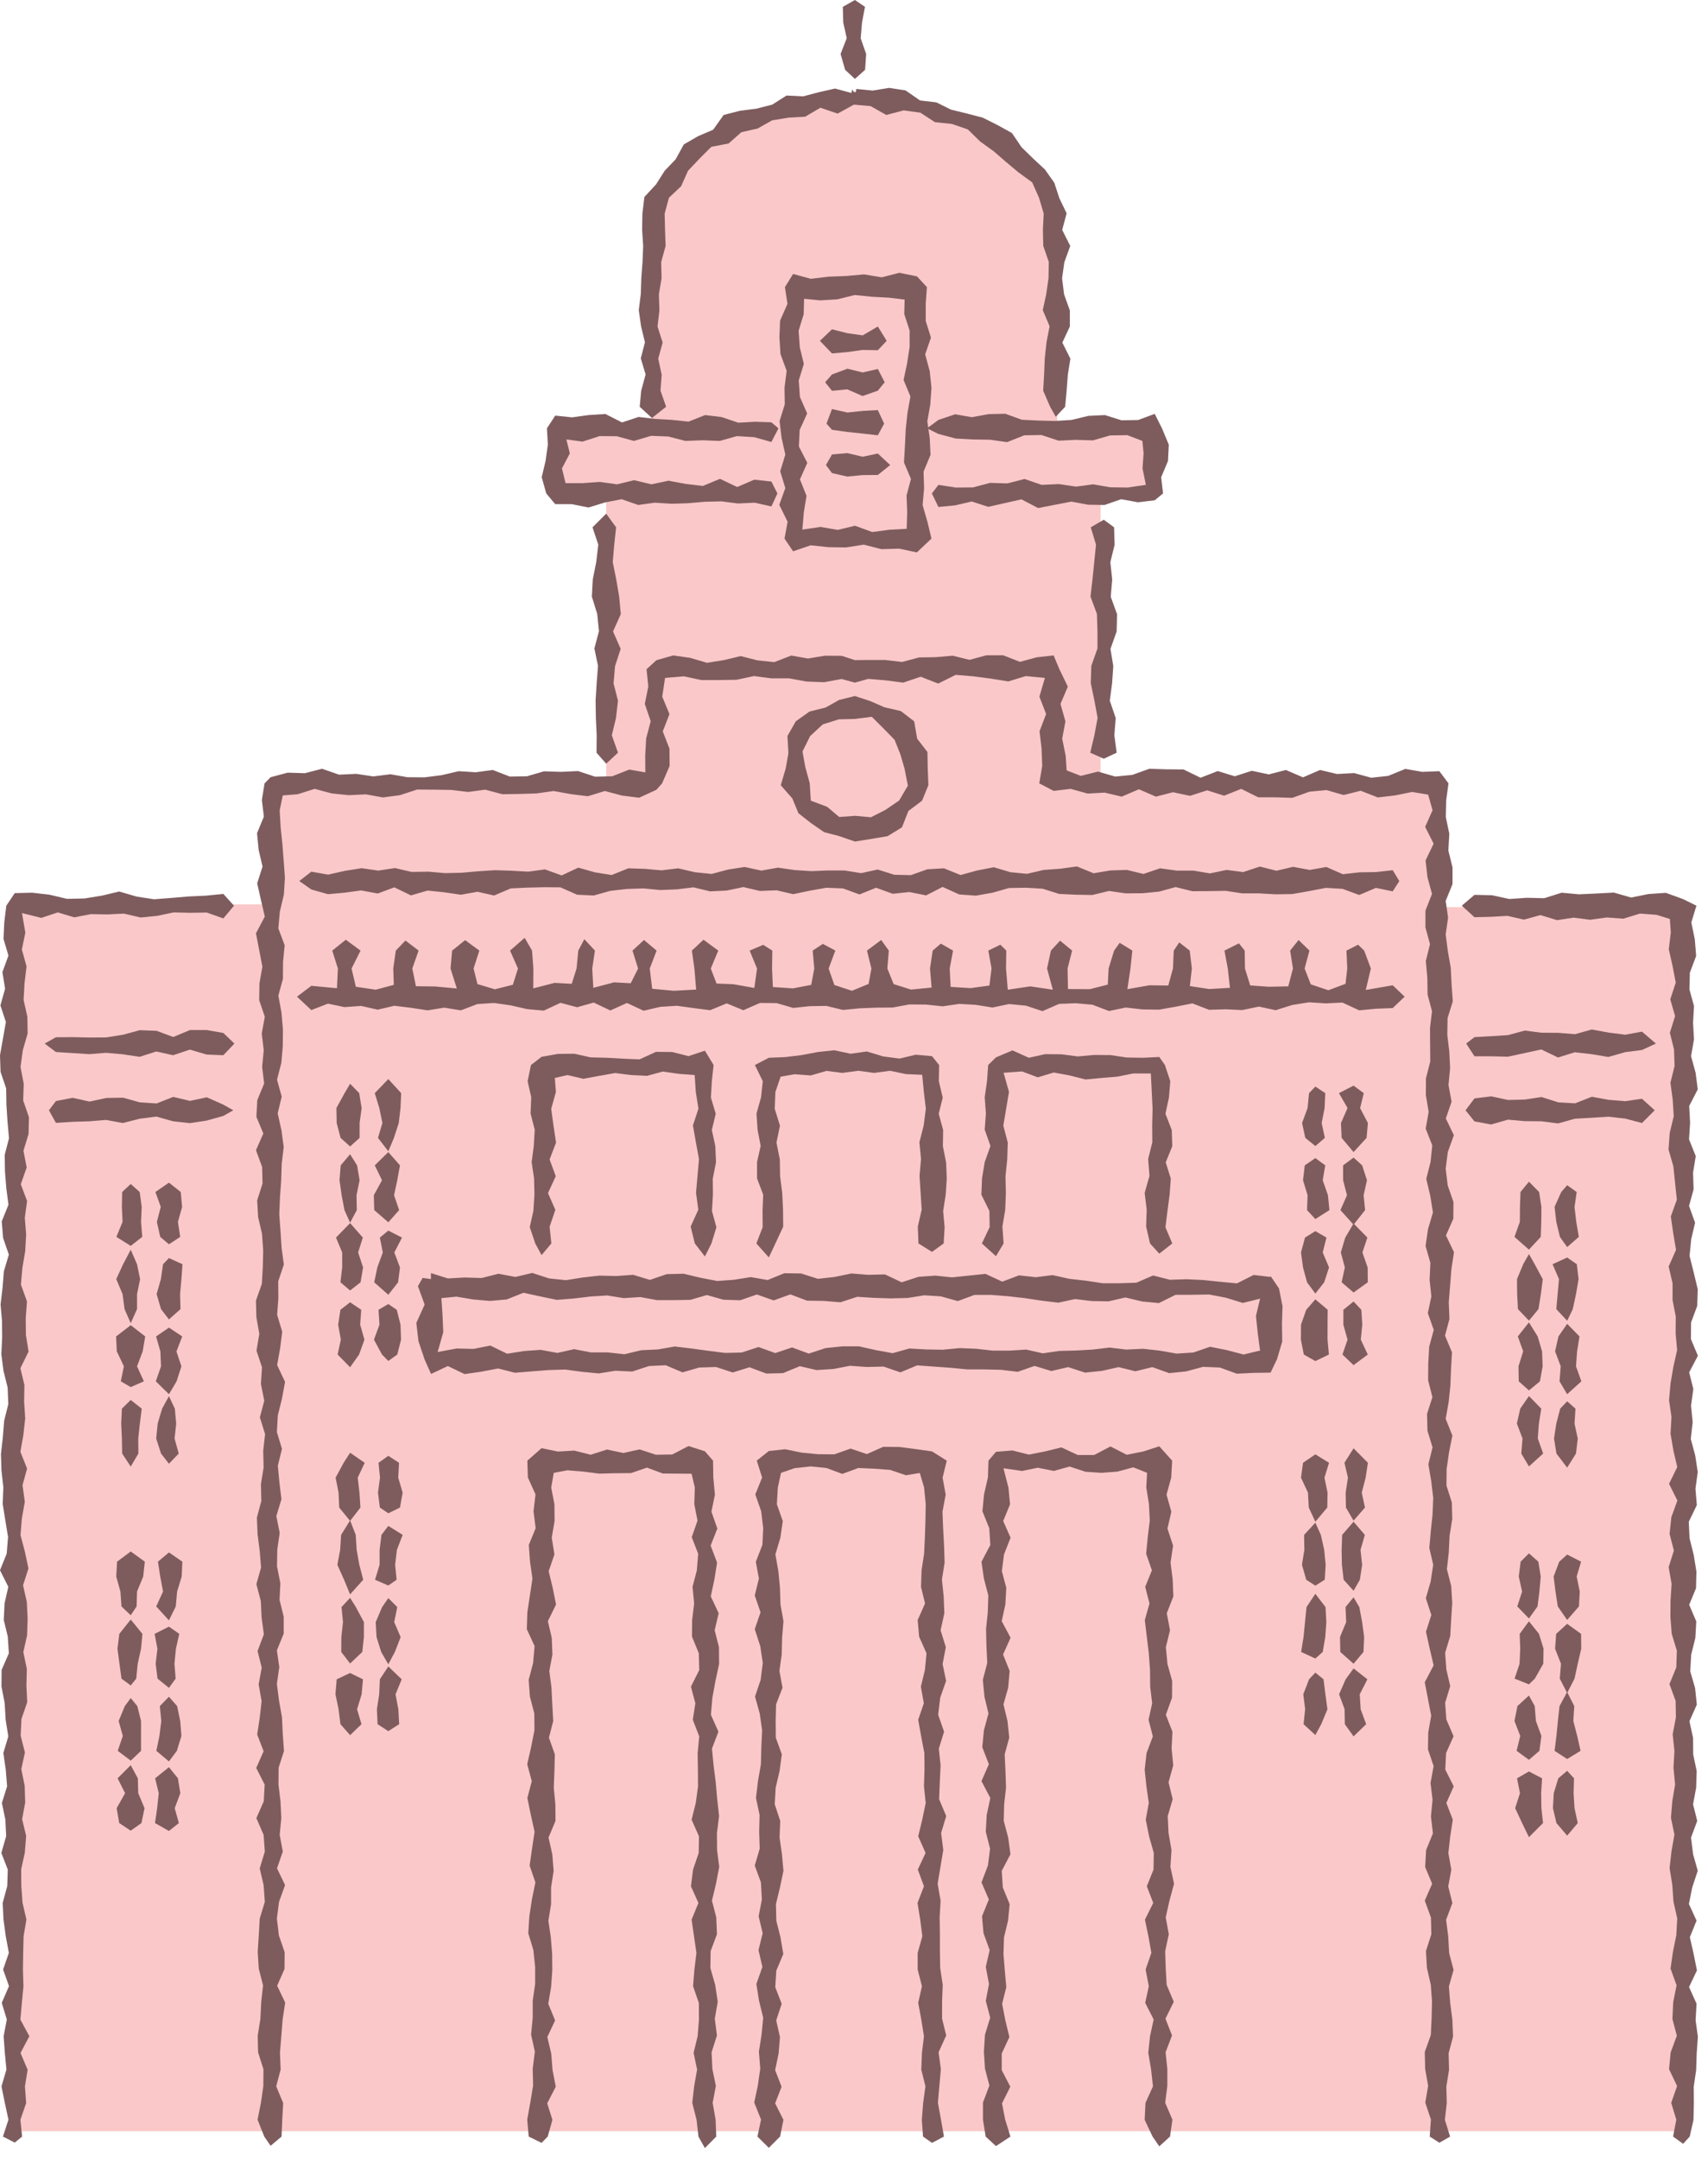 <svg width="110" height="139" viewBox="0 0 110 139" fill="none" xmlns="http://www.w3.org/2000/svg">
<path d="M0.967 137.207V58.223H17.461L17.625 50.606H39.04V31.734H35.75V27.748H42.002V13.361L44.567 9.669L48.038 7.711L53.539 6.323L57.761 6.288L63.72 8.66L67.226 11.817L68.089 15.621V27.705L74.272 27.671L74.307 31.811H70.879V50.356H92.562V58.404H108.364V137.207H0.967Z" fill="#FAC8C8"/>
<path d="M51.078 17.639L50.551 18.485L50.715 19.563L50.24 20.641L50.197 21.719L50.266 22.797L50.663 23.876L50.525 24.954L50.542 26.032L50.206 27.11L50.335 28.188L50.577 29.267L50.249 30.345L50.577 31.423L50.188 32.501L50.724 33.588L50.525 34.675L51.078 35.494L52.209 35.106L53.349 35.227L54.489 35.244L55.629 35.063L56.768 35.356L57.908 35.322L59.048 35.563L59.989 34.675L59.73 33.597L59.419 32.518L59.514 31.44L59.48 30.362L59.929 29.284L59.877 28.206L59.722 27.127L59.912 26.049L59.989 24.971L59.877 23.893L59.584 22.815L59.955 21.736L59.618 20.658V19.571L59.696 18.485L59.057 17.794L57.926 17.562L56.786 17.855L55.646 17.665L54.506 17.769L53.366 17.812L52.218 17.95L51.086 17.639H51.078ZM58.409 34.045L57.287 34.105L56.173 34.252L55.067 33.847L53.953 34.114L52.839 33.924L51.674 34.097L51.769 32.984L51.941 31.923L51.518 30.862L51.993 29.801L51.449 28.74L51.501 27.68L51.984 26.619L51.518 25.558L51.441 24.497L51.769 23.427L51.51 22.366L51.432 21.297L51.76 20.227L51.786 19.235L52.822 19.338L53.936 19.27L55.041 18.994L56.155 19.106L57.269 19.166L58.262 19.287L58.236 20.218L58.582 21.279V22.34L58.418 23.401L58.193 24.462L58.634 25.523L58.444 26.584L58.331 27.645L58.28 28.706L58.219 29.776L58.668 30.836L58.383 31.906L58.426 32.976L58.392 34.054L58.409 34.045Z" fill="#7E5C5E"/>
<path d="M41.985 26.912L42.9 26.187L42.538 25.152L42.615 24.126L42.391 23.091L42.676 22.056L42.347 21.02L42.468 19.985L42.434 18.95L42.607 17.915L42.581 16.88L42.866 15.836L42.831 14.801L42.805 13.758L43.081 12.731L43.867 11.989L44.308 10.998L45.042 10.221L45.81 9.454L46.924 9.238L47.745 8.513L48.798 8.272L49.731 7.746L50.793 7.573L51.855 7.513L52.839 6.935L53.945 7.314L54.99 6.737L56.069 6.831L57.079 7.401L58.202 7.107L59.273 7.254L60.214 7.866L61.302 7.979L62.33 8.332L63.133 9.117L63.987 9.73L64.782 10.42L65.585 11.092L66.475 11.739L66.915 12.731L67.217 13.749L67.165 14.801L67.191 15.836L67.545 16.863L67.528 17.898L67.381 18.933L67.157 19.968L67.597 21.003L67.398 22.038L67.286 23.073L67.243 24.108L67.183 25.152L67.632 26.187L67.994 26.834L68.599 26.187L68.694 25.152L68.772 24.126L68.936 23.091L68.418 22.056L68.901 21.02V19.985L68.53 18.95L68.4 17.915L68.547 16.88L68.927 15.836L68.409 14.801L68.694 13.732L68.228 12.766L67.899 11.765L67.295 10.911L66.526 10.195L65.792 9.479L65.171 8.565L64.238 8.048L63.288 7.573L62.261 7.306L61.242 7.056L60.3 6.59L59.255 6.469L58.323 5.822L57.269 5.658L56.199 5.831L55.154 5.727L55.111 5.934L54.99 5.917L54.877 5.762L54.834 5.986L53.781 5.701L52.744 5.934L51.734 6.202L50.655 6.15L49.731 6.737L48.72 6.995L47.65 7.133L46.605 7.401L45.931 8.35L44.964 8.764L44.04 9.298L43.513 10.256L42.805 10.998L42.252 11.869L41.501 12.68L41.372 13.749L41.354 14.801L41.423 15.836L41.38 16.863L41.303 17.898L41.268 18.933L41.139 19.968L41.285 21.003L41.536 22.038L41.268 23.073L41.579 24.108L41.294 25.152L41.199 26.187L41.985 26.912Z" fill="#7E5C5E"/>
<path d="M35.759 32.458H36.83L37.9 32.674L38.971 32.346L40.033 32.139L41.104 32.51L42.175 32.363L43.246 32.432L44.316 32.398L45.387 32.303L46.458 32.277L47.529 32.415L48.608 32.363L49.679 32.605L50.067 31.768L49.679 31L48.582 30.88L47.477 31.354L46.371 30.828L45.266 31.285L44.161 31.155L43.056 30.948L41.95 31.181L40.845 30.914L39.74 31.181L38.634 31.026L37.52 31.104H36.424L36.191 30.155L36.7 29.189L36.475 28.292L37.52 28.43L38.617 28.076L39.722 28.085L40.828 28.387L41.933 28.059L43.038 28.102L44.144 28.387L45.249 28.344L46.354 28.387L47.46 28.076L48.574 28.145L49.679 28.456L50.136 27.576L49.679 27.188L48.617 27.153L47.546 27.214L46.475 26.851L45.413 26.722L44.342 27.145L43.272 27.032L42.201 26.972L41.13 26.843L40.059 27.196L38.988 26.653L37.909 26.722L36.838 26.869L35.759 26.756L35.223 27.576L35.284 28.62L35.137 29.672L34.887 30.724L35.18 31.768L35.759 32.458Z" fill="#7E5C5E"/>
<path d="M38.159 33.95L38.531 35.063L38.401 36.176L38.177 37.297L38.116 38.41L38.462 39.522L38.574 40.635L38.28 41.748L38.513 42.869L38.427 43.982L38.358 45.094L38.375 46.216L38.427 47.337L38.418 48.459L39.04 49.166L39.8 48.459L39.403 47.337L39.671 46.224L39.8 45.112L39.515 43.999L39.61 42.886L39.973 41.774L39.481 40.652L39.981 39.54L39.878 38.418L39.688 37.306L39.463 36.193L39.558 35.072L39.679 33.95L39.04 33.07L38.159 33.95Z" fill="#7E5C5E"/>
<path d="M59.705 27.576L60.438 27.938L61.544 28.232L62.649 28.292L63.754 28.309L64.86 28.465L65.965 28.025L67.07 28.007L68.176 28.37L69.281 28.318L70.386 28.352L71.492 28.033L72.606 28.016L73.573 28.387L73.65 29.189L73.581 30.155L73.797 31.216L72.606 31.389L71.5 31.371L70.404 31.182L69.298 31.328L68.193 31.164L67.088 31.216L65.982 30.837L64.877 31.121L63.772 31.087L62.658 31.38L61.552 31.389L60.438 31.216L60.015 31.768L60.438 32.639L61.509 32.536L62.58 32.286L63.651 32.631L64.713 32.389L65.784 32.148L66.855 32.708L67.925 32.501L68.996 32.294L70.067 32.493L71.138 32.51L72.208 32.139L73.288 32.337L74.367 32.208L74.903 31.768L74.782 30.724L75.222 29.681L75.274 28.628L74.834 27.576L74.367 26.645L73.296 27.041L72.226 27.058L71.155 26.722L70.093 26.774L69.022 27.033L67.951 27.102L66.88 27.076L65.81 27.024L64.739 26.636L63.668 26.662L62.589 26.86L61.518 26.67L60.438 27.033L59.705 27.576Z" fill="#7E5C5E"/>
<path d="M70.248 33.95L70.585 35.063L70.473 36.176L70.36 37.297L70.231 38.41L70.645 39.523L70.68 40.635V41.748L70.283 42.869L70.248 43.982L70.481 45.095L70.689 46.216L70.481 47.337L70.214 48.459L71.086 48.847L71.915 48.459L71.768 47.337L71.854 46.225L71.474 45.112L71.621 43.999L71.699 42.886L71.518 41.774L71.915 40.653L71.941 39.54L71.535 38.419L71.63 37.306L71.509 36.193L71.785 35.072L71.751 33.95L71.086 33.459L70.248 33.95Z" fill="#7E5C5E"/>
<path d="M92.7 49.649L91.603 49.692L90.507 49.502L89.41 49.951L88.313 50.071L87.208 49.77L86.111 49.83L85.015 49.571L83.918 50.045L82.813 49.571L81.716 49.856L80.619 49.623L79.522 49.977L78.426 49.64L77.32 50.071L76.224 49.537L75.127 49.528L74.022 49.493L72.916 49.89L71.82 49.994L70.715 49.675L69.609 49.951L68.694 49.597L68.633 48.665L68.409 47.553L68.616 46.44L68.297 45.319L68.772 44.206L68.228 43.085L67.856 42.196L66.768 42.317L65.689 42.61L64.609 42.188H63.521L62.442 42.481L61.354 42.214L60.266 42.308L59.186 42.326L58.098 42.619L57.01 42.489H55.922L55.059 42.498L54.204 42.222L53.124 42.214L52.036 42.395L50.957 42.205L49.869 42.627L48.789 42.515L47.702 42.239L46.622 42.498L45.534 42.671L44.446 42.352L43.358 42.196L42.27 42.507L41.639 43.085L41.752 44.197L41.527 45.319L41.907 46.431L41.614 47.544L41.553 48.665L41.562 49.726L40.526 49.545L39.429 49.977L38.324 50.002L37.227 49.64L36.13 49.692L35.033 49.657L33.937 49.977L32.831 49.994L31.735 49.571L30.638 49.718L29.541 49.649L28.436 49.907L27.339 50.045L26.243 50.037L25.146 49.847L24.041 49.985L22.944 49.821L21.839 49.873L20.742 49.493L19.637 49.778L18.531 49.744L17.426 50.037L17.038 50.434L16.865 51.503L16.994 52.573L16.554 53.642L16.658 54.721L16.908 55.79L16.563 56.868L16.804 57.938L17.055 59.008L16.485 60.086L16.692 61.164L16.899 62.233L16.709 63.312L16.692 64.39L17.055 65.459L16.856 66.538L16.986 67.607L16.882 68.685L17.012 69.755L16.571 70.825L16.511 71.903L16.96 72.972L16.485 74.05L16.882 75.129L16.908 76.198L16.563 77.276L16.623 78.355L16.873 79.424L16.951 80.502L16.925 81.572L16.865 82.65L16.485 83.728L16.511 84.798L16.701 85.876L16.519 86.954L16.873 88.024L16.804 89.102L17.02 90.18L16.735 91.25L17.072 92.328L16.951 93.406L16.977 94.476L16.804 95.554L16.83 96.632L16.545 97.702L16.588 98.772L16.727 99.85L16.813 100.919L16.511 101.989L16.796 103.067L16.848 104.137L16.994 105.215L16.588 106.293L16.856 107.363L16.658 108.441L16.848 109.519L16.727 110.589L16.563 111.667L16.977 112.745L16.502 113.823L17.046 114.893L16.986 115.971L16.511 117.049L16.977 118.127L17.055 119.205L16.727 120.284L16.977 121.362L17.055 122.44L16.727 123.518L16.666 124.596L16.597 125.666L16.666 126.744L16.942 127.822L16.822 128.901L16.77 129.979L16.597 131.057L16.623 132.135L16.968 133.222L16.96 134.3L16.804 135.378L16.588 136.465L17.02 137.552L17.426 138.147L18.134 137.552L18.177 136.474L18.238 135.396L17.789 134.317L18.074 133.239L18.031 132.161L18.117 131.083L18.203 130.005L18.367 128.926L17.849 127.84L18.324 126.761L18.333 125.683L17.962 124.605L17.832 123.518L17.97 122.44L18.359 121.362L17.841 120.284L18.212 119.205L18.013 118.127L18.117 117.049L18.065 115.971L17.936 114.893L17.944 113.806L18.29 112.728L18.212 111.649L18.16 110.563L17.97 109.484L17.832 108.406L17.987 107.328L17.832 106.25L18.272 105.172V104.085L18.005 103.007L18.056 101.928L17.841 100.842L17.858 99.763L18.013 98.685L17.797 97.607L18.126 96.52L17.996 95.442L17.892 94.364L18.16 93.277L17.832 92.199L17.892 91.121L18.16 90.042L18.359 88.964L17.849 87.886L18.039 86.816L18.177 85.738L17.849 84.651L17.927 83.573L17.918 82.495L18.281 81.408L18.134 80.33L18.065 79.252L17.987 78.174L18.031 77.087L18.108 76.008L18.143 74.922L18.272 73.844L18.126 72.765L17.884 71.678L18.143 70.6L17.841 69.513L18.117 68.435L18.212 67.349L18.221 66.262L18.126 65.183L17.927 64.097L18.221 63.018L18.229 61.932L18.333 60.853L17.927 59.775L18.022 58.688L18.281 57.602L18.35 56.515L18.272 55.428L18.186 54.341L18.074 53.263L18.013 52.167L18.212 51.21L19.17 51.132L20.267 50.787L21.364 51.081L22.469 51.193L23.566 51.141L24.663 51.339L25.759 51.193L26.864 50.831L27.961 50.839L29.058 50.856L30.154 50.986L31.251 50.839L32.356 51.132L33.453 51.115L34.55 51.081L35.655 50.925L36.752 51.124L37.857 51.262L38.954 50.925L40.059 51.219L41.164 51.357L42.27 50.848L42.641 50.434L43.125 49.312L43.116 48.2L42.684 47.087L43.116 45.974L42.65 44.853L42.831 43.645L44.049 43.542L45.171 43.783H46.294L47.425 43.766L48.556 43.525L49.679 43.671H50.81L51.941 43.878L53.073 43.921L54.204 43.714L55.059 43.947L55.922 43.706L57.045 43.801L58.167 43.947L59.299 43.568L60.421 44.008L61.553 43.447L62.684 43.542L63.806 43.688L64.938 43.87L66.069 43.525L67.295 43.645L66.941 44.853L67.373 45.966L66.95 47.078L67.079 48.191L67.122 49.312L66.932 50.434L67.856 50.917L68.953 50.787L70.05 51.089L71.146 51.029L72.243 51.288L73.348 50.813L74.445 51.288L75.542 51.003L76.638 51.236L77.744 50.882L78.84 51.227L79.937 50.787L81.034 51.331H82.13L83.227 51.365L84.332 50.968L85.429 50.865L86.534 51.184L87.631 50.908L88.736 51.339L89.842 51.21L90.947 50.986L91.975 51.158L92.26 52.159L91.785 53.237L92.329 54.315L91.811 55.393L91.931 56.472L92.225 57.55L91.802 58.628V59.706L92.096 60.784L91.828 61.863L91.923 62.949L91.94 64.028L92.225 65.106L92.096 66.184L92.104 67.262L92.113 68.34L91.836 69.419L91.828 70.497L92.009 71.584L91.819 72.662L92.242 73.74L92.13 74.818L91.854 75.896L92.113 76.983L92.285 78.061L91.966 79.14L91.811 80.218L92.121 81.305L92.07 82.383L92.182 83.461L91.957 84.539L92.337 85.617L92.044 86.704L91.983 87.782L91.975 88.861L92.251 89.948L91.906 91.026L91.931 92.104L92.26 93.182L91.992 94.269L92.173 95.347L92.303 96.425L92.26 97.504L92.147 98.582L92.052 99.66L92.303 100.738L92.139 101.816L91.828 102.894L92.182 103.973L91.836 105.051L92.078 106.138L92.329 107.216L91.759 108.303L91.966 109.381L92.173 110.459L91.983 111.537L91.966 112.624L92.329 113.702L92.13 114.789L92.26 115.867L92.156 116.946L92.285 118.032L91.845 119.111L91.785 120.197L92.234 121.276L91.759 122.362L92.156 123.449L92.182 124.527L91.836 125.606L91.897 126.692L92.147 127.779L92.225 128.857L92.199 129.944L92.147 131.023L91.759 132.109L91.785 133.196L91.975 134.283L91.793 135.37L92.156 136.457L92.078 137.552L92.7 137.949L93.391 137.552L93.054 136.474L93.175 135.404L93.149 134.335L93.322 133.257L93.296 132.187L93.581 131.117L93.538 130.039L93.399 128.97L93.313 127.891L93.615 126.822L93.33 125.744L93.27 124.665L93.132 123.596L93.538 122.518L93.27 121.448L93.469 120.37L93.278 119.3L93.399 118.222L93.564 117.153L93.149 116.074L93.624 115.005L93.08 113.927L93.132 112.857L93.615 111.779L93.149 110.701L93.071 109.622L93.399 108.553L93.149 107.475L93.071 106.405L93.399 105.327L93.46 104.257L93.529 103.179L93.46 102.101L93.184 101.023L93.305 99.953L93.356 98.875L93.529 97.797L93.503 96.727L93.158 95.649L93.166 94.579L93.322 93.501L93.538 92.423L93.106 91.345L93.296 90.275L93.408 89.206L93.451 88.127L93.512 87.058L93.063 85.988L93.348 84.919L93.305 83.841L93.391 82.762L93.477 81.684L93.641 80.615L93.123 79.536L93.598 78.467L93.607 77.389L93.235 76.31L93.106 75.232L93.244 74.163L93.633 73.085L93.115 72.006L93.486 70.928L93.287 69.85L93.391 68.772L93.339 67.702L93.21 66.624L93.227 65.546L93.564 64.468L93.486 63.389L93.434 62.311L93.244 61.233L93.106 60.155L93.261 59.077L93.106 57.998L93.546 56.92V55.842L93.278 54.755L93.339 53.677L93.115 52.599L93.14 51.512L93.287 50.434L92.7 49.649Z" fill="#7E5C5E"/>
<path d="M14.386 57.55L13.273 57.662L12.15 57.714L11.036 57.809L9.922 57.895L8.799 57.722L7.677 57.395L6.563 57.662L5.44 57.843L4.318 57.869L3.195 57.602L2.072 57.472L0.95 57.498L0.406 58.309L0.276 59.379L0.225 60.448L0.544 61.518L0.155 62.587L0.328 63.657L0.026 64.726L0.38 65.796L0.19 66.865L0 67.935L0.035 69.005L0.397 70.074L0.414 71.144L0.484 72.213L0.579 73.283L0.302 74.353L0.32 75.422L0.406 76.492L0.544 77.561L0.112 78.631L0.199 79.7L0.57 80.77L0.25 81.84L0.164 82.909L0.035 83.979L0.13 85.048L0.138 86.118L0.086 87.187L0.225 88.257L0.492 89.327L0.535 90.396L0.268 91.466L0.181 92.544L0.06 93.614L0.095 94.683L0.216 95.753L0.173 96.822L0.345 97.892L0.518 98.953L0.432 100.022L0 101.092L0.535 102.161L0.294 103.222L0.242 104.292L0.501 105.362L0.57 106.44L0.104 107.509L0.095 108.579L0.302 109.648L0.363 110.718L0.535 111.788L0.216 112.857L0.371 113.935L0.458 115.005L0.121 116.075L0.345 117.144L0.397 118.214L0.086 119.292L0.501 120.361L0.466 121.431L0.173 122.509L0.225 123.579L0.371 124.657L0.57 125.727L0.199 126.796L0.579 127.866L0.112 128.944L0.44 130.013L0.233 131.092L0.311 132.161L0.414 133.239L0.095 134.318L0.311 135.387L0.544 136.465L0.19 137.552L0.95 137.94L1.425 137.552L1.313 136.474L1.684 135.396L1.606 134.318L1.779 133.248L1.321 132.17L1.891 131.092L1.313 130.022L1.408 128.944L1.511 127.874L1.477 126.796L1.494 125.727L1.52 124.648L1.701 123.579L1.451 122.501L1.373 121.422L1.364 120.344L1.598 119.275L1.684 118.196L1.425 117.118L1.623 116.049L1.589 114.97L1.373 113.892L1.606 112.823L1.33 111.744L1.382 110.666L1.753 109.588L1.701 108.518L1.727 107.44L1.503 106.362L1.744 105.284L1.779 104.214L1.727 103.136L1.485 102.058L1.831 100.98L1.606 99.91L1.321 98.832L1.408 97.762L1.598 96.684L1.451 95.615L1.744 94.545L1.313 93.467L1.503 92.397L1.623 91.319L1.554 90.241L1.572 89.163L1.313 88.085L1.839 87.015L1.667 85.937L1.658 84.859L1.736 83.78L1.347 82.702L1.442 81.624L1.623 80.554L1.684 79.476L1.598 78.398L1.744 77.32L1.338 76.242L1.718 75.163L1.511 74.085L1.839 73.007L1.865 71.929L1.494 70.851L1.528 69.772L1.321 68.694L1.468 67.616L1.779 66.538L1.762 65.46L1.52 64.373L1.58 63.295L1.71 62.216L1.408 61.13L1.632 60.043L1.416 58.783L2.66 59.094L3.722 58.74L4.784 59.059L5.846 58.852L6.917 58.87L7.979 58.818L9.05 59.068L10.112 58.965L11.183 58.74L12.245 58.766L13.316 58.749L14.386 59.128L15.069 58.309L14.386 57.55Z" fill="#7E5C5E"/>
<path d="M89.695 56.023L88.624 56.144L87.553 56.161L86.483 56.282L85.42 55.816L84.35 56.006L83.279 55.807L82.208 56.058L81.137 55.79L80.067 56.144L78.996 56.006L77.925 56.23L76.854 56.049H75.783L74.713 55.902L73.642 56.265L72.571 56.006L71.5 56.04L70.43 56.221L69.359 55.782L68.288 55.928L67.217 56.006L66.146 56.256L65.076 56.153L64.005 55.833L62.934 56.04L61.863 56.334L60.793 55.902L59.73 55.963L58.66 56.342L57.589 56.316L56.527 55.98L55.456 56.213L54.385 56.04H53.323L52.252 56.084L51.173 56.014L50.102 55.859L49.031 56.049L47.961 55.816L46.898 55.98L45.828 56.265L44.748 56.153L43.677 55.902L42.607 56.032L41.536 55.937L40.465 55.902L39.394 56.334L38.315 56.161L37.244 55.859L36.173 56.359L35.094 55.971L34.023 56.118L32.952 56.058L31.882 56.023L30.811 56.092L29.731 56.187L28.661 56.213L27.59 56.118L26.51 56.135L25.44 55.885L24.36 56.049L23.29 55.894L22.21 56.066L21.131 56.308L20.051 56.118L19.274 56.722L20.051 57.265L21.122 57.567L22.184 57.472L23.255 57.326L24.326 57.524L25.396 57.127L26.467 57.645L27.538 57.334L28.609 57.446L29.68 57.602L30.75 57.412L31.821 57.653L32.892 57.196L33.963 57.145L35.025 57.119L36.096 57.127L37.166 57.602L38.237 57.653L39.308 57.352L40.379 57.231L41.45 57.196L42.52 57.3L43.591 57.257L44.662 57.127L45.733 57.386L46.803 57.334L47.874 57.11L48.945 57.36L50.016 57.317L51.087 57.567L52.149 57.343L53.219 57.153L54.29 57.196L55.352 57.584L56.423 57.153L57.494 57.541L58.565 57.429L59.644 57.645L60.706 57.101L61.777 57.584L62.848 57.662L63.919 57.472L64.989 57.17L66.069 57.153L67.139 57.214L68.21 57.55L69.281 57.602L70.352 57.619L71.423 57.36L72.502 57.515L73.573 57.507L74.644 57.403L75.714 57.11L76.794 57.377L77.865 57.369L78.935 57.352L80.006 57.515H81.077L82.156 57.576L83.227 57.559L84.306 57.369L85.386 57.162L86.457 57.222L87.536 57.619L88.615 57.162L89.695 57.386L90.118 56.722L89.695 56.023Z" fill="#7E5C5E"/>
<path d="M59.748 49.476L59.73 48.415L59.066 47.553L58.876 46.44L58.012 45.776L56.959 45.534L56.052 45.138L55.059 44.81L54.048 45.06L53.168 45.552L52.131 45.81L51.251 46.44L50.715 47.38L50.776 48.493L50.603 49.468L50.283 50.554L51.026 51.4L51.423 52.357L52.235 52.995L53.073 53.573L54.057 53.832L55.059 54.177L56.095 54.013L57.166 53.832L58.09 53.263L58.504 52.211L59.385 51.546L59.791 50.546L59.748 49.468V49.476ZM51.881 49.476L51.682 48.381L52.175 47.389L52.986 46.638L54.023 46.311L55.059 46.285L56.147 46.147L56.924 46.923L57.615 47.63L57.977 48.536L58.254 49.476L58.47 50.58L57.908 51.538L57.01 52.15L56.086 52.616L55.067 52.521L54.048 52.599L53.271 51.943L52.218 51.546L52.149 50.425L51.89 49.476H51.881Z" fill="#7E5C5E"/>
<path d="M14.386 66.503L13.316 66.314H12.236L11.157 66.762L10.086 66.365L9.007 66.322L7.927 66.615L6.848 66.788L5.768 66.796L4.68 66.771L3.601 66.779L2.876 67.185L3.601 67.728L4.68 67.797L5.751 67.866L6.831 67.78L7.91 67.875L8.989 68.039L10.069 67.694L11.148 67.935L12.228 67.573L13.307 67.892L14.386 67.935L15.095 67.185L14.386 66.503Z" fill="#7E5C5E"/>
<path d="M14.386 71.118L13.316 70.644L12.236 70.876L11.157 70.618L10.086 71.04L9.007 70.971L7.927 70.669L6.848 70.687L5.768 70.92L4.68 70.678L3.601 70.885L3.152 71.48L3.601 72.291L4.68 72.222L5.751 72.188L6.83 72.101L7.91 72.3L8.989 72.024L10.069 71.886L11.148 72.188L12.228 72.308L13.307 72.144L14.386 71.843L15.025 71.48L14.386 71.118Z" fill="#7E5C5E"/>
<path d="M89.695 63.432L87.959 63.734L88.287 62.354L87.856 61.199L87.467 60.819L86.716 61.199L86.767 62.354L86.655 63.338L85.55 63.752L84.419 63.372L84.021 62.354L84.332 61.199L83.633 60.517L83.089 61.199L83.27 62.354L82.968 63.502L81.707 63.527L80.516 63.441L80.179 62.354L80.162 61.199L79.79 60.733L78.858 61.199L79.073 62.354L79.212 63.596L77.873 63.674L76.63 63.484L76.759 62.354L76.621 61.199L75.947 60.672L75.593 61.199L75.542 62.354L75.239 63.45L74.03 63.432L72.606 63.683L72.804 62.354L72.925 61.199L72.113 60.698L71.751 61.199L71.397 62.354L71.345 63.389L70.188 63.683L68.78 63.674L68.754 62.354L69.048 61.199L68.271 60.56L67.683 61.199L67.433 62.354L67.804 63.717L66.354 63.502L64.903 63.717L64.791 62.354L64.808 61.199L64.428 60.819L63.651 61.199L63.858 62.354L63.72 63.45L62.511 63.614L61.224 63.536L61.164 62.354L61.38 61.199L60.594 60.75L60.067 61.199L59.894 62.354L59.998 63.579L58.668 63.709L57.554 63.355L57.148 62.354L57.243 61.199L56.751 60.517L55.836 61.199L56.121 62.354L55.94 63.346L54.869 63.786L53.737 63.415L53.366 62.354L53.798 61.199L52.995 60.767L52.339 61.199L52.442 62.354L52.244 63.407L51.069 63.631L49.774 63.545L49.722 62.354L49.739 61.199L49.152 60.828L48.28 61.199L48.755 62.354L48.582 63.605L47.235 63.364L46.147 63.32L45.776 62.354L46.259 61.199L45.309 60.5L44.558 61.199L44.722 62.354L44.834 63.709L43.392 63.786L42.002 63.657L41.847 62.354L42.287 61.199L41.475 60.517L40.733 61.199L41.095 62.354L40.62 63.303L39.55 63.243L38.211 63.596L38.142 62.354L38.315 61.199L37.633 60.465L37.244 61.199L37.132 62.354L36.821 63.338L35.716 63.277L34.343 63.631L34.351 62.354L34.265 61.199L33.79 60.379L32.849 61.199L33.358 62.354L33.03 63.398L31.873 63.691L30.75 63.355L30.5 62.354L30.871 61.199L29.956 60.526L29.118 61.199L29.015 62.354L29.421 63.639L28.03 63.51L26.787 63.493L26.554 62.354L26.959 61.199L26.113 60.551L25.491 61.199L25.327 62.354L25.362 63.407L24.196 63.717L22.918 63.527L22.642 62.354L23.22 61.199L22.27 60.5L21.398 61.199L21.761 62.354L21.701 63.622L20.051 63.467L19.127 64.166L20.051 65.028L21.122 64.614L22.184 64.838L23.255 64.761L24.326 65.002L25.396 64.752L26.467 64.882L27.538 65.046L28.609 64.873L29.68 65.046L30.75 64.64L31.821 64.571L32.892 64.726L33.963 64.968L35.025 65.063L36.096 64.562L37.166 64.847L38.237 64.545L39.308 65.054L40.379 64.571L41.449 65.071L42.52 64.821L43.591 64.752L44.662 64.899L45.733 65.037L46.803 64.597L47.874 65.037L48.945 64.571L50.016 64.58L51.086 64.89L52.149 64.778L53.219 64.761L54.29 65.02L55.352 64.916L56.423 64.873L57.494 64.864L58.565 64.666L59.644 64.675L60.706 64.787L61.777 64.631L62.848 64.692L63.919 64.864L64.989 64.64L66.069 64.744L67.139 65.097L68.21 64.631L69.281 64.588L70.352 64.683L71.423 65.089L72.502 64.864L73.573 64.985L74.644 65.002L75.714 64.813L76.794 64.597L77.865 65.011L78.935 64.977L80.006 65.028L81.077 64.804L82.156 65.037L83.227 64.7L84.306 64.528L85.386 64.597L86.457 64.545L87.536 65.046L88.615 64.942L89.695 64.899L90.463 64.166L89.695 63.432Z" fill="#7E5C5E"/>
<path d="M81.82 82.21L80.74 82.081L79.661 82.624L78.581 82.521L77.502 82.409L76.422 82.357L75.343 82.391L74.264 82.115L73.184 82.581L72.105 82.616H71.025L69.946 82.452L68.867 82.331L67.787 82.09L66.708 82.228L65.628 82.107L64.549 82.512L63.469 82.012L62.39 82.124L61.311 82.236L60.231 82.124L59.152 82.202L58.072 82.555L56.993 82.046L55.914 82.072L54.834 81.986L53.755 82.21L52.675 82.331L51.596 81.986L50.517 81.969L49.437 82.409L48.358 82.219L47.27 82.391L46.19 82.469L45.111 82.262L44.031 82.003L42.943 82.029L41.855 82.4L40.776 82.072L39.697 82.15L38.608 82.124L37.529 82.245L36.45 82.417L35.362 82.305L34.282 81.951L33.194 82.21L32.106 82.003L31.018 82.279L29.93 82.245L28.842 82.305L27.754 81.96V82.348L27.218 82.271L26.916 82.805L27.348 83.987L26.813 85.169L26.951 86.351L27.348 87.532L27.762 88.455L28.842 87.946L29.921 88.464L31.001 88.309L32.08 88.102L33.16 88.378L34.239 88.291L35.318 88.205L36.398 88.171L37.477 88.317L38.557 88.421L39.636 88.248L40.715 88.3L41.795 87.946L42.874 87.895L43.954 88.352L45.033 88.041L46.112 88.007L47.192 88.36L48.271 88.024L49.351 88.429L50.43 88.403L51.51 87.955L52.589 88.205L53.668 88.136L54.748 87.929L55.827 88.007L56.907 87.981L57.986 88.352L59.066 87.903L60.145 87.981L61.224 88.058L62.304 88.162H63.383L64.463 88.188L65.542 88.317L66.63 87.938L67.709 88.266L68.797 88.015L69.877 88.369L70.965 88.257L72.044 88.015L73.124 88.283L74.212 88.015L75.3 88.403L76.388 88.291L77.476 87.998L78.564 88.041L79.652 88.438L80.74 88.386L81.828 88.369L82.243 87.506L82.579 86.368L82.562 85.229L82.597 84.091L82.372 82.952L81.828 82.15L81.82 82.21ZM81.189 86.937L80.092 87.204L79.013 86.92L77.934 86.704L76.854 87.075L75.775 87.144L74.695 86.954L73.616 86.834L72.537 86.885L71.457 86.756L70.378 86.885L69.298 86.946L68.228 86.972L67.157 87.127L66.086 86.885L65.015 86.954H63.944L62.874 86.834L61.803 86.79L60.723 86.894L59.644 86.877L58.565 86.816L57.485 87.118L56.406 86.92L55.326 86.678H54.247L53.167 86.79L52.088 87.144L51.009 86.747L49.929 87.11L48.85 86.722L47.77 87.075L46.691 87.101L45.612 86.963L44.532 86.816L43.453 86.687L42.373 86.877L41.294 86.928L40.215 87.187L39.135 87.067H38.056L36.976 86.859L35.897 87.101L34.818 86.903L33.738 86.98L32.659 87.153L31.579 86.627L30.5 86.842L29.412 86.816L28.186 87.041L28.548 85.764L28.497 84.617L28.427 83.573L29.395 83.478L30.474 83.659L31.553 83.754L32.633 83.659L33.712 83.228L34.783 83.461L35.862 83.685L36.942 83.599L38.021 83.47L39.101 83.401L40.171 83.573L41.242 83.504L42.313 83.703H43.384L44.455 83.685L45.525 83.375L46.596 83.677L47.667 83.711L48.746 83.34L49.826 83.72L50.905 83.332L51.976 83.737L53.055 83.754L54.126 83.841L55.206 83.487L56.285 83.556L57.364 83.59L58.444 83.564L59.523 83.392L60.602 83.461L61.682 83.763L62.761 83.366H63.841L64.92 83.452L66 83.573L67.079 83.737L68.158 83.866L69.238 83.633L70.317 83.763L71.397 83.78L72.476 83.53L73.555 83.789L74.635 83.892L75.714 83.358H76.794L77.873 83.34L78.953 83.547L80.041 83.884L81.154 83.608L80.887 84.72L80.999 85.807L81.146 86.911L81.189 86.937Z" fill="#7E5C5E"/>
<path d="M45.396 93.432L44.342 93.096L43.297 93.639L42.244 93.657L41.19 93.312L40.145 93.544L39.092 93.32L38.038 93.657L36.985 93.389L35.931 93.45L34.878 93.234L33.963 94.036L33.997 95.123L34.489 96.21L34.36 97.297L34.498 98.383L34.058 99.462L34.135 100.548L34.291 101.627L34.127 102.713L33.963 103.8L33.928 104.887L34.429 105.974L34.334 107.061L34.049 108.148L34.127 109.226L34.412 110.313L34.42 111.399L34.204 112.486L33.954 113.582L34.248 114.669L33.963 115.755L34.187 116.842L34.429 117.929L34.265 119.016L34.109 120.103L34.481 121.189L34.256 122.285L34.092 123.372L34.023 124.459L34.351 125.545L34.464 126.632V127.728L34.308 128.814V129.901L34.204 130.988L34.446 132.084L34.308 133.179L34.334 134.266L34.153 135.361L33.954 136.457L34.049 137.552L34.878 137.958L35.275 137.552L35.577 136.474L35.241 135.413L35.793 134.343L35.586 133.274L35.5 132.204L35.249 131.143L35.75 130.074L35.31 129.004L35.491 127.935L35.569 126.865L35.56 125.796L35.474 124.726L35.318 123.656L35.491 122.587V121.517L35.655 120.448L35.569 119.378L35.327 118.3L35.776 117.23L35.767 116.161L35.664 115.091L35.707 114.022L35.733 112.943L35.353 111.874L35.629 110.804L35.569 109.726L35.517 108.657L35.379 107.578L35.577 106.517L35.534 105.439L35.284 104.37L35.811 103.3L35.595 102.222L35.336 101.152L35.707 100.074L35.534 98.996L35.716 97.926L35.707 96.848L35.5 95.77L35.664 94.821L36.545 94.657L37.572 94.743L38.591 94.873L39.619 94.847L40.638 94.838L41.665 94.485L42.684 94.864L43.712 94.873L44.541 94.881L44.748 95.761L44.714 96.831L44.921 97.9L44.55 98.961L44.964 100.031L44.878 101.1L44.601 102.161L44.705 103.231L44.575 104.301L44.567 105.37L45.007 106.44L45.033 107.518L44.498 108.587L44.783 109.657L44.619 110.718L45.033 111.788L44.929 112.866L44.947 113.935L44.955 115.005L44.809 116.075L44.541 117.153L45.016 118.222L44.998 119.292L44.636 120.361L44.498 121.44L44.981 122.509L44.541 123.587L44.696 124.657L44.852 125.727L44.722 126.796L44.636 127.874L45.007 128.944L45.016 130.013L44.929 131.092L44.67 132.161L44.895 133.239L44.705 134.318L44.584 135.387L44.86 136.474L44.981 137.552L45.396 138.294L46.13 137.552L46.087 136.465L45.897 135.379L46.104 134.292L45.879 133.205L45.828 132.127L46.173 131.04L46.035 129.962L46.225 128.875L46.061 127.788L45.75 126.701L45.767 125.614L46.173 124.528L46.13 123.441L45.853 122.363L46.112 121.276L46.32 120.189L46.182 119.102L46.173 118.007L46.311 116.92L46.19 115.833L46.095 114.746L45.957 113.659L45.853 112.573L46.268 111.486L45.784 110.399L45.879 109.303L46.078 108.217L46.311 107.13L46.303 106.043L46.026 104.956L46.285 103.861L45.776 102.774L46.009 101.687L46.182 100.6L45.767 99.505L46.199 98.409L45.819 97.323L46.043 96.227L45.94 95.132L45.922 94.036L45.396 93.432Z" fill="#7E5C5E"/>
<path d="M45.396 80.891L45.819 80.054L46.139 79.01L45.853 77.967L45.914 76.923L45.905 75.879L46.113 74.835L46.069 73.792L45.845 72.748L46.095 71.704L45.784 70.661L45.845 69.608L45.957 68.565L45.396 67.642L44.342 67.995L43.297 67.728L42.244 67.719L41.191 68.202L40.146 68.159L39.092 68.099L38.039 68.073L36.985 67.84L35.932 67.849L34.878 68.038L34.196 68.565L33.98 69.608L34.213 70.643L34.17 71.687L34.438 72.731L34.377 73.775L34.239 74.818L34.395 75.862L34.42 76.914L34.351 77.958L34.118 79.002L34.472 80.054L34.878 80.804L35.508 80.054L35.396 78.976L35.767 77.889L35.292 76.811L35.793 75.724L35.396 74.646L35.811 73.559L35.647 72.472L35.5 71.385L35.802 70.298L35.733 69.401L36.545 69.212L37.572 69.453L38.591 69.263L39.619 69.082L40.638 69.212L41.665 69.263L42.684 68.987L43.712 69.134L44.74 69.212L44.809 70.29L44.981 71.377L44.627 72.455L44.817 73.542L45.016 74.62L44.921 75.707L44.826 76.793L44.973 77.88L44.48 78.967L44.748 80.054L45.396 80.891Z" fill="#7E5C5E"/>
<path d="M60.024 80.597L60.775 80.054L60.836 79.01L60.741 77.967L60.905 76.923L60.974 75.879L60.931 74.836L60.724 73.792L60.741 72.748L60.456 71.704L60.715 70.661L60.464 69.609L60.482 68.565L60.024 67.996L58.979 67.901L57.934 68.151L56.881 68.013L55.827 67.694L54.782 67.84L53.729 67.616L52.675 67.728L51.622 67.927L50.568 68.056L49.515 68.099L48.617 68.565L49.126 69.609L49.014 70.644L48.72 71.687L48.789 72.731L48.988 73.775L48.755 74.818V75.862L49.152 76.914L49.109 77.958L49.118 79.002L48.712 80.054L49.515 80.951L49.938 80.054L50.439 78.976L50.43 77.889L50.378 76.811L50.24 75.724L50.223 74.646L50.007 73.559L50.232 72.472L49.895 71.385L49.938 70.299L50.275 69.315L51.181 69.16L52.209 69.238L53.228 68.944L54.247 69.074L55.275 68.936L56.294 69.074L57.321 68.936L58.349 69.151L59.394 69.195L59.497 70.29L59.627 71.377L59.489 72.455L59.212 73.542L59.316 74.62L59.221 75.707L59.29 76.794L59.359 77.88L59.109 78.967L59.152 80.054L60.024 80.597Z" fill="#7E5C5E"/>
<path d="M74.661 80.71L75.498 80.054L75.058 79.01L75.188 77.967L75.326 76.923L75.403 75.879L75.075 74.835L75.498 73.792L75.464 72.748L75.058 71.704L75.283 70.661L75.369 69.608L75.023 68.565L74.661 68.047L73.616 68.099L72.562 68.082L71.518 67.926L70.464 67.918L69.411 68.013L68.357 67.875L67.312 67.866L66.259 68.099L65.205 67.624L64.143 68.073L63.642 68.565L63.565 69.608L63.418 70.644L63.495 71.687L63.418 72.731L63.789 73.775L63.418 74.818L63.245 75.862L63.202 76.914L63.72 77.958L63.737 79.002L63.236 80.054L64.143 80.873L64.635 80.054L64.558 78.976L64.739 77.889L64.782 76.811L64.756 75.724L64.868 74.646L64.903 73.559L64.618 72.472L64.799 71.385L64.981 70.298L64.635 69.065L65.818 68.979L66.837 69.358L67.865 69.048L68.884 69.237L69.911 69.496L70.93 69.401L71.958 69.315L72.986 69.108H74.117L74.177 70.29L74.229 71.377L74.203 72.455L74.212 73.542L73.944 74.62L74.03 75.707L73.72 76.793L73.849 77.88L73.815 78.967L74.065 80.054L74.661 80.71Z" fill="#7E5C5E"/>
<path d="M60.024 93.441L58.979 93.294L57.934 93.156L56.881 93.148L55.827 93.614L54.782 93.26L53.729 93.631L52.675 93.622L51.622 93.519L50.568 93.303L49.515 93.415L48.738 94.036L49.083 95.123L48.643 96.21L49.023 97.297L49.152 98.384L49.1 99.462L48.677 100.549L48.876 101.627L48.608 102.714L48.98 103.8L48.608 104.887L48.962 105.974L49.126 107.061L48.988 108.148L48.625 109.226L48.928 110.313L49.083 111.4L49.031 112.486L49.005 113.582L48.815 114.669L48.686 115.755L48.919 116.842L48.893 117.929L48.928 119.016L48.608 120.103L49.005 121.19L49.066 122.285L48.859 123.372L49.118 124.459L48.85 125.546L49.1 126.632L48.712 127.728L48.885 128.815L49.152 129.901L49.048 130.988L48.876 132.084L48.962 133.179L48.807 134.266L48.574 135.361L49.014 136.457L48.781 137.552L49.515 138.277L50.24 137.552L50.456 136.474L49.921 135.413L50.335 134.344L49.921 133.274L50.145 132.204L50.232 131.144L49.99 130.074L50.344 129.004L49.929 127.935L49.998 126.865L50.447 125.796L50.266 124.726L49.998 123.657L49.972 122.587L50.232 121.517L50.456 120.448L50.361 119.378L50.206 118.3L50.249 117.23L49.895 116.161L49.955 115.091L50.206 114.022L50.352 112.944L49.964 111.874L49.955 110.804L49.981 109.726L50.396 108.657L50.197 107.578L50.344 106.517L50.37 105.439L50.456 104.37L50.266 103.3L50.232 102.222L50.128 101.152L49.938 100.074L50.258 98.996L50.413 97.926L50.033 96.848L50.093 95.77L50.301 94.821L51.181 94.519L52.209 94.407L53.228 94.511L54.247 94.89L55.275 94.511L56.294 94.554L57.321 94.631L58.349 94.977L59.238 94.83L59.514 95.761L59.618 96.831L59.601 97.9L59.566 98.962L59.514 100.031L59.35 101.101L59.316 102.162L59.575 103.231L59.1 104.301L59.195 105.37L59.67 106.44L59.566 107.518L59.307 108.588L59.497 109.657L59.135 110.718L59.325 111.788L59.532 112.866L59.54 113.935L59.506 115.005L59.618 116.075L59.394 117.153L59.135 118.222L59.609 119.292L59.109 120.362L59.506 121.44L59.091 122.509L59.264 123.588L59.402 124.657L59.1 125.727V126.796L59.376 127.874L59.135 128.944L59.333 130.014L59.506 131.092L59.376 132.161L59.333 133.24L59.601 134.318L59.454 135.387L59.368 136.474L59.445 137.552L60.024 137.958L60.793 137.552L60.603 136.466L60.404 135.379L60.499 134.292L60.594 133.205L60.447 132.127L60.939 131.04L60.672 129.962V128.875L60.715 127.788L60.551 126.701L60.533 125.615V124.528L60.516 123.441L60.577 122.363L60.387 121.276L60.568 120.189L60.749 119.102L60.611 118.007L60.939 116.92L60.482 115.833L60.525 114.746L60.577 113.659L60.464 112.573L60.801 111.486L60.421 110.399L60.551 109.304L60.931 108.217L60.706 107.13L60.913 106.043L60.577 104.956L60.819 103.861L60.775 102.774L60.663 101.687L60.836 100.6L60.801 99.505L60.741 98.409L60.698 97.323L60.905 96.227L60.706 95.132L60.974 94.036L60.024 93.441Z" fill="#7E5C5E"/>
<path d="M74.661 93.113L73.616 93.45L72.562 93.657L71.518 93.122L70.464 93.674H69.411L68.357 93.182L67.312 93.441L66.259 93.648L65.205 93.381L64.143 93.467L63.66 94.036L63.625 95.123L63.374 96.21L63.271 97.297L63.711 98.383L63.78 99.462L63.21 100.548L63.366 101.627L63.651 102.713L63.616 103.8L63.504 104.887L63.53 105.974L63.582 107.061L63.297 108.148L63.4 109.226L63.66 110.313L63.366 111.399L63.262 112.486L63.685 113.582L63.21 114.669L63.78 115.755L63.547 116.842L63.487 117.929L63.763 119.016L63.625 120.103L63.21 121.189L63.685 122.285L63.245 123.372L63.34 124.459L63.737 125.545L63.487 126.632L63.694 127.728L63.487 128.814L63.772 129.901L63.435 130.988L63.366 132.084L63.435 133.179L63.72 134.266L63.305 135.361V136.457L63.478 137.552L64.143 138.165L65.076 137.552L64.739 136.474L64.532 135.413L65.067 134.343L64.514 133.274V132.204L65.007 131.143L64.748 130.074L64.54 129.004L64.808 127.935L64.713 126.865L64.627 125.796L64.661 124.726L64.92 123.656L65.024 122.587L64.584 121.517L64.514 120.448L65.076 119.378L64.929 118.3L64.644 117.23L64.67 116.161L64.791 115.091L64.756 114.022L64.704 112.943L64.998 111.874L64.886 110.804L64.627 109.726L64.929 108.656L65.024 107.578L64.601 106.517L65.084 105.439L64.514 104.37L64.748 103.3L64.808 102.222L64.523 101.152L64.661 100.074L65.084 98.996L64.609 97.926L65.05 96.848L64.946 95.77L64.627 94.528L65.818 94.7L66.837 94.493L67.865 94.7L68.884 94.416L69.911 94.752L70.93 94.821L71.958 94.743L72.986 94.467L73.875 94.821L73.823 95.761L73.996 96.831L74.048 97.9L73.918 98.961L73.815 100.031L74.186 101.1L73.754 102.161L74.031 103.231L73.728 104.301L73.858 105.37L73.987 106.44L74.065 107.518L74.074 108.587L74.203 109.657L73.97 110.718L74.246 111.788L73.841 112.866L73.72 113.935L73.832 115.005L73.987 116.074L73.789 117.153L74.005 118.222L74.307 119.292L74.29 120.361L73.858 121.44L74.272 122.509L73.737 123.587L73.961 124.657L74.151 125.726L73.78 126.796L73.987 127.874L73.754 128.944L74.298 130.013L74.065 131.092L73.953 132.161L74.134 133.239L74.255 134.318L73.771 135.387L73.72 136.474L74.229 137.552L74.661 138.182L75.352 137.552L75.507 136.465L75.041 135.379L75.179 134.292V133.205L75.067 132.127L75.481 131.04L75.058 129.962L75.594 128.875L75.136 127.788L75.075 126.701L75.041 125.614L75.274 124.528L75.075 123.441L75.317 122.363L75.611 121.276L75.378 120.189L75.447 119.102L75.257 118.007L75.205 116.92L75.524 115.833L75.257 114.746L75.559 113.659L75.455 112.572L75.507 111.486L75.084 110.399L75.481 109.303L75.49 108.217L75.188 107.13L75.084 106.043L75.352 104.956L75.144 103.861L75.568 102.774L75.524 101.687L75.386 100.6L75.55 99.505L75.188 98.409L75.438 97.322L75.127 96.227L75.429 95.132L75.49 94.036L74.661 93.113Z" fill="#7E5C5E"/>
<path d="M8.419 76.224L7.867 76.742L7.849 77.699L7.893 78.665L7.495 79.631L8.419 80.209L9.162 79.631L9.084 78.665L9.127 77.708L8.998 76.742L8.419 76.224Z" fill="#7E5C5E"/>
<path d="M10.88 76.138L10.008 76.742L10.354 77.699L10.103 78.665L10.319 79.631L10.88 80.106L11.606 79.631L11.459 78.665L11.727 77.708L11.64 76.742L10.88 76.138Z" fill="#7E5C5E"/>
<path d="M8.419 80.459L7.927 81.391L7.487 82.348L7.893 83.314L8.022 84.281L8.419 85.186L8.825 84.281V83.314L9.024 82.357L8.825 81.391L8.419 80.459Z" fill="#7E5C5E"/>
<path d="M10.88 80.994L10.501 81.391L10.362 82.348L10.086 83.314L10.371 84.281L10.88 84.945L11.623 84.281L11.597 83.314L11.684 82.357L11.753 81.391L10.88 80.994Z" fill="#7E5C5E"/>
<path d="M8.419 85.316L7.478 86.04L7.521 86.998L7.979 87.964L7.78 88.93L8.419 89.301L9.266 88.93L8.825 87.964L9.188 87.006L9.352 86.04L8.419 85.316Z" fill="#7E5C5E"/>
<path d="M10.881 85.471L10.052 86.04L10.328 86.998L10.371 87.964L10.034 88.93L10.881 89.758L11.373 88.93L11.684 87.964L11.364 87.006L11.736 86.04L10.881 85.471Z" fill="#7E5C5E"/>
<path d="M8.419 90.129L7.85 90.689L7.806 91.647L7.85 92.613L7.867 93.579L8.419 94.416L8.912 93.579L8.903 92.613L9.007 91.656L9.128 90.689L8.419 90.129Z" fill="#7E5C5E"/>
<path d="M10.88 89.887L10.44 90.689L10.155 91.647L10.06 92.613L10.371 93.579L10.88 94.235L11.511 93.579L11.243 92.613L11.347 91.656L11.26 90.689L10.88 89.887Z" fill="#7E5C5E"/>
<path d="M8.419 99.884L7.539 100.54L7.487 101.497L7.755 102.463L7.824 103.421L8.419 103.99L8.799 103.421L8.825 102.463L9.223 101.497L9.326 100.54L8.419 99.884Z" fill="#7E5C5E"/>
<path d="M10.88 99.945L10.172 100.54L10.319 101.497L10.501 102.463L10.06 103.421L10.88 104.318L11.321 103.421L11.407 102.463L11.701 101.497L11.744 100.54L10.88 99.945Z" fill="#7E5C5E"/>
<path d="M8.419 104.266L7.685 105.189L7.565 106.146L7.694 107.113L7.824 108.07L8.419 108.51L8.774 108.07L8.869 107.113L9.084 106.146L9.171 105.189L8.419 104.266Z" fill="#7E5C5E"/>
<path d="M10.88 104.723L9.957 105.189L10.138 106.146L10.026 107.113L10.146 108.07L10.88 108.665L11.312 108.07L11.235 107.113L11.33 106.146L11.545 105.189L10.88 104.723Z" fill="#7E5C5E"/>
<path d="M8.419 109.321L8.039 109.838L7.642 110.796L7.91 111.762L7.582 112.719L8.419 113.349L9.084 112.719V111.762V110.796L8.843 109.838L8.419 109.321Z" fill="#7E5C5E"/>
<path d="M10.88 109.234L10.293 109.838L10.388 110.796L10.267 111.762L10.069 112.719L10.88 113.401L11.39 112.719L11.684 111.762L11.606 110.796L11.407 109.838L10.88 109.234Z" fill="#7E5C5E"/>
<path d="M8.419 113.642L7.573 114.487L8.057 115.445L7.513 116.411L7.677 117.368L8.419 117.86L9.11 117.368L9.309 116.411L8.903 115.445L8.877 114.487L8.419 113.642Z" fill="#7E5C5E"/>
<path d="M10.88 113.771L9.991 114.487L10.224 115.445L10.121 116.411L9.982 117.368L10.88 117.877L11.52 117.368L11.252 116.411L11.614 115.445L11.459 114.487L10.88 113.771Z" fill="#7E5C5E"/>
<path d="M108.399 57.886L107.285 57.481L106.162 57.558L105.048 57.783L103.935 57.464L102.812 57.524L101.689 57.576L100.575 57.472L99.453 57.826L98.33 57.8L97.208 57.877L96.085 57.636L94.962 57.61L94.142 58.309L94.962 59.051L96.016 59.025L97.087 58.964L98.149 59.206L99.211 58.913L100.282 59.24L101.344 59.077L102.406 59.215L103.477 59.068L104.548 59.145L105.61 58.818L106.681 58.895L107.544 59.163L107.605 60.034L107.475 61.112L107.717 62.19L107.924 63.26L107.57 64.338L107.881 65.416L107.544 66.486L107.812 67.564L107.846 68.634L107.579 69.712L107.725 70.781L107.794 71.86L107.535 72.938L107.458 74.007L107.769 75.086L107.881 76.164L107.993 77.242L107.605 78.311L107.76 79.39L107.941 80.468L107.466 81.537L107.717 82.616V83.694L107.924 84.763L107.915 85.842L108.01 86.92L107.769 87.998L107.587 89.068L107.492 90.146L107.648 91.224L107.587 92.302L107.769 93.372L108.019 94.45L107.492 95.528L108.028 96.606L107.639 97.676L107.527 98.754L107.803 99.824L107.466 100.893L107.656 101.972L107.587 103.041L107.579 104.119L107.665 105.189L107.993 106.267L107.959 107.345L107.518 108.423L107.915 109.502L107.933 110.571L107.725 111.649L107.838 112.728L107.777 113.806L107.881 114.884L107.7 115.962L107.613 117.032L107.838 118.11L107.648 119.188L107.527 120.266L107.7 121.345L107.777 122.431L108.019 123.51L107.959 124.588L107.743 125.657L107.587 126.736L107.976 127.814L107.76 128.892L107.708 129.979L107.993 131.057L107.596 132.135L107.492 133.213L108.01 134.3L107.63 135.378L107.959 136.465L107.751 137.552L108.399 138.018L108.822 137.552L109.064 136.482L109.09 135.413L109.081 134.343L109.237 133.274L109.271 132.204L109.349 131.126L109.202 130.065L109.262 128.995L108.779 127.926L109.288 126.856L109.073 125.787L108.831 124.717L109.262 123.648L108.77 122.578L108.986 121.508L109.34 120.439L109.038 119.369L108.908 118.3L109.306 117.23L109.038 116.161L109.237 115.091L109.271 114.021L109.047 112.952L109.038 111.882L108.805 110.813L109.28 109.743L109.168 108.674L108.857 107.604L108.917 106.526L109.185 105.456L109.245 104.387L108.788 103.317L109.228 102.248L109.254 101.178L109.081 100.108L108.813 99.039L108.762 97.969L109.28 96.9L109.193 95.839L109.34 94.769L109.176 93.7L108.891 92.639L109.012 91.569L108.908 90.491L109.055 89.421L108.788 88.352L109.349 87.282L108.9 86.213L108.908 85.143L109.306 84.073L109.34 83.004L109.081 81.926L108.813 80.856L108.917 79.787L109.168 78.717L108.779 77.639L109.073 76.569L109.038 75.5L109.211 74.43L108.779 73.352L108.848 72.282L108.788 71.204L109.34 70.135L109.202 69.065L108.908 67.995L109.098 66.917L109.038 65.848L109.098 64.769L108.805 63.7L108.831 62.622L109.237 61.543L109.15 60.474L108.926 59.387L109.254 58.309L108.399 57.886Z" fill="#7E5C5E"/>
<path d="M105.748 66.417L104.668 66.615L103.598 66.477L102.518 66.279L101.439 66.581L100.359 66.494L99.28 66.486L98.201 66.348L97.121 66.641L96.042 66.71L94.962 66.77L94.427 67.184L94.962 68.004H96.033L97.112 68.03L98.192 67.797L99.263 67.564L100.342 68.082L101.421 67.745L102.501 67.866L103.58 68.047L104.668 67.737L105.748 67.599L106.646 67.184L105.748 66.417Z" fill="#7E5C5E"/>
<path d="M105.748 70.738L104.668 70.894L103.598 70.807L102.518 70.609L101.439 71.032L100.359 70.971L99.28 70.626L98.201 70.79L97.121 70.816L96.042 70.583L94.962 70.713L94.384 71.48L94.962 72.196L96.033 72.394L97.112 72.084L98.192 72.179L99.263 72.188L100.342 72.326L101.422 72.024L102.501 71.963L103.58 71.894L104.668 72.015L105.748 72.3L106.568 71.48L105.748 70.738Z" fill="#7E5C5E"/>
<path d="M100.929 76.302L100.549 76.742L100.118 77.699L100.23 78.665L100.463 79.631L100.929 80.287L101.681 79.631L101.516 78.665L101.404 77.708L101.542 76.742L100.929 76.302Z" fill="#7E5C5E"/>
<path d="M98.468 76.078L97.924 76.742L97.89 77.699L97.881 78.665L97.536 79.632L98.468 80.451L99.228 79.632L99.263 78.665L99.271 77.708L99.124 76.742L98.468 76.078Z" fill="#7E5C5E"/>
<path d="M100.93 80.96L99.988 81.391L100.403 82.348L100.316 83.314L100.23 84.28L100.93 85.031L101.292 84.28L101.499 83.314L101.664 82.357L101.551 81.391L100.93 80.96Z" fill="#7E5C5E"/>
<path d="M98.468 80.736L98.097 81.391L97.7 82.349L97.708 83.314L97.76 84.281L98.468 85.022L99.081 84.281L99.237 83.314L99.358 82.357L98.84 81.391L98.468 80.736Z" fill="#7E5C5E"/>
<path d="M100.929 85.229L100.368 86.04L100.152 86.998L100.515 87.964L100.437 88.93L100.929 89.758L101.845 88.93L101.499 87.964L101.568 87.006L101.724 86.04L100.929 85.229Z" fill="#7E5C5E"/>
<path d="M98.468 85.134L97.752 86.04L98.097 86.998L97.795 87.964L97.812 88.93L98.468 89.516L99.176 88.93L99.349 87.964L99.315 87.006L99.03 86.04L98.468 85.134Z" fill="#7E5C5E"/>
<path d="M100.929 90.215L100.48 90.689L100.23 91.647L100.083 92.613L100.239 93.579L100.929 94.485L101.499 93.579L101.612 92.613L101.404 91.655L101.465 90.689L100.929 90.215Z" fill="#7E5C5E"/>
<path d="M98.468 89.878L97.907 90.689L97.691 91.647L98.054 92.613L97.976 93.579L98.468 94.407L99.384 93.579L99.038 92.613L99.107 91.655L99.263 90.689L98.468 89.878Z" fill="#7E5C5E"/>
<path d="M100.929 100.083L100.42 100.54L100.057 101.497L100.178 102.463L100.325 103.421L100.929 104.292L101.689 103.421L101.741 102.463L101.542 101.497L101.827 100.54L100.929 100.083Z" fill="#7E5C5E"/>
<path d="M98.468 100.005L97.933 100.54L97.812 101.497L98.028 102.463L97.717 103.421L98.468 104.197L99.021 103.421L99.142 102.463L99.228 101.497L99.073 100.54L98.468 100.005Z" fill="#7E5C5E"/>
<path d="M100.929 104.542L100.221 105.189L100.152 106.146L100.532 107.112L100.454 108.07L100.929 108.993L101.404 108.07L101.611 107.112L101.836 106.146L101.827 105.189L100.929 104.542Z" fill="#7E5C5E"/>
<path d="M98.468 104.378L97.872 105.189L97.907 106.146L97.864 107.112L97.544 108.07L98.468 108.441L98.848 108.07L99.392 107.112L99.409 106.146L99.116 105.189L98.468 104.378Z" fill="#7E5C5E"/>
<path d="M100.929 108.932L100.437 109.838L100.333 110.796L100.238 111.762L100.118 112.719L100.929 113.245L101.793 112.719L101.577 111.762L101.326 110.796L101.387 109.838L100.929 108.932Z" fill="#7E5C5E"/>
<path d="M98.468 109.157L97.726 109.838L97.536 110.796L97.907 111.762L97.674 112.719L98.468 113.297L99.142 112.719L99.271 111.762L98.917 110.796L98.84 109.838L98.468 109.157Z" fill="#7E5C5E"/>
<path d="M100.929 114.004L100.359 114.487L100.066 115.445L100.014 116.411L100.239 117.368L100.929 118.179L101.612 117.368L101.404 116.411L101.344 115.445L101.37 114.487L100.929 114.004Z" fill="#7E5C5E"/>
<path d="M98.468 114.047L97.7 114.487L97.89 115.445L97.579 116.411L98.028 117.368L98.468 118.274L99.375 117.368L99.271 116.411L99.254 115.445L99.314 114.487L98.468 114.047Z" fill="#7E5C5E"/>
<path d="M22.547 69.772L22.193 70.376L21.666 71.334L21.683 72.3L21.934 73.257L22.547 73.809L23.16 73.257V72.3L23.29 71.342L23.134 70.376L22.547 69.772Z" fill="#7E5C5E"/>
<path d="M25.008 69.471L24.136 70.376L24.429 71.334L24.628 72.3L24.343 73.257L25.008 74.12L25.371 73.257L25.681 72.3L25.794 71.342L25.837 70.376L25.008 69.471Z" fill="#7E5C5E"/>
<path d="M22.547 74.309L21.942 75.025L21.865 75.983L22.003 76.949L22.184 77.906L22.547 78.717L22.979 77.906L22.961 76.949L23.16 75.983L22.996 75.025L22.547 74.309Z" fill="#7E5C5E"/>
<path d="M25.008 74.171L24.136 75.025L24.602 75.983L24.075 76.949L24.101 77.906L25.008 78.691L25.707 77.906L25.379 76.949L25.586 75.983L25.759 75.025L25.008 74.171Z" fill="#7E5C5E"/>
<path d="M22.547 78.743L21.64 79.674L22.037 80.632V81.598L21.925 82.555L22.547 83.082L23.22 82.555L23.384 81.598L23.065 80.632L23.367 79.674L22.547 78.743Z" fill="#7E5C5E"/>
<path d="M25.008 79.226L24.464 79.675L24.654 80.632L24.3 81.598L24.101 82.556L25.008 83.358L25.638 82.556L25.759 81.598L25.396 80.632L25.889 79.675L25.008 79.226Z" fill="#7E5C5E"/>
<path d="M22.547 83.841L21.925 84.324L21.778 85.281L21.951 86.247L21.744 87.205L22.547 88.024L23.125 87.205L23.471 86.247L23.195 85.281L23.264 84.324L22.547 83.841Z" fill="#7E5C5E"/>
<path d="M25.008 83.953L24.378 84.324L24.438 85.281L24.084 86.247L24.602 87.205L25.008 87.619L25.586 87.205L25.828 86.247L25.794 85.281L25.552 84.324L25.008 83.953Z" fill="#7E5C5E"/>
<path d="M22.547 93.527L22.132 94.174L21.614 95.132L21.804 96.098L21.847 97.055L22.547 97.918L23.212 97.055L23.151 96.098L23.039 95.132L23.488 94.174L22.547 93.527Z" fill="#7E5C5E"/>
<path d="M25.008 93.726L24.378 94.174L24.473 95.132L24.343 96.098L24.464 97.055L25.008 97.426L25.759 97.055L25.932 96.098L25.647 95.132L25.699 94.174L25.008 93.726Z" fill="#7E5C5E"/>
<path d="M22.547 97.883L21.968 98.815L21.908 99.781L21.726 100.738L22.158 101.704L22.547 102.644L23.393 101.704L23.143 100.747L22.97 99.781L22.91 98.815L22.547 97.883Z" fill="#7E5C5E"/>
<path d="M25.008 98.237L24.567 98.815L24.447 99.781V100.738L24.153 101.704L25.008 102.075L25.543 101.704L25.448 100.747L25.561 99.781L25.932 98.815L25.008 98.237Z" fill="#7E5C5E"/>
<path d="M22.547 102.869L21.994 103.464L22.089 104.43L21.985 105.387L21.977 106.353L22.547 107.095L23.332 106.353L23.436 105.396V104.43L22.918 103.464L22.547 102.869Z" fill="#7E5C5E"/>
<path d="M25.008 102.886L24.61 103.464L24.196 104.43L24.248 105.387L24.55 106.353L25.008 107.147L25.431 106.353L25.802 105.396L25.388 104.43L25.586 103.464L25.008 102.886Z" fill="#7E5C5E"/>
<path d="M22.547 107.708L21.683 108.113L21.605 109.079L21.804 110.036L21.925 111.002L22.547 111.71L23.281 111.002L22.996 110.045L23.289 109.079L23.376 108.113L22.547 107.708Z" fill="#7E5C5E"/>
<path d="M25.008 107.285L24.464 108.113L24.421 109.079L24.274 110.037L24.317 111.003L25.008 111.451L25.707 111.003L25.655 110.045L25.474 109.079L25.871 108.113L25.008 107.285Z" fill="#7E5C5E"/>
<path d="M84.712 69.953L84.306 70.376L84.212 71.334L83.857 72.299L84.065 73.257L84.712 73.783L85.325 73.257L85.118 72.299L85.308 71.342L85.351 70.376L84.712 69.953Z" fill="#7E5C5E"/>
<path d="M87.173 69.893L86.232 70.376L86.785 71.334L86.362 72.3L86.405 73.257L87.173 74.171L88.011 73.257L88.097 72.3L87.596 71.342L87.83 70.376L87.173 69.893Z" fill="#7E5C5E"/>
<path d="M84.712 74.559L84.03 75.025L83.918 75.983L84.211 76.949L84.177 77.906L84.712 78.484L85.619 77.906L85.524 76.949L85.187 75.983L85.351 75.025L84.712 74.559Z" fill="#7E5C5E"/>
<path d="M87.173 74.525L86.5 75.025V75.983L86.75 76.949L86.327 77.906L87.173 78.846L87.916 77.906L87.821 76.949L88.037 75.983L87.726 75.025L87.173 74.525Z" fill="#7E5C5E"/>
<path d="M84.712 79.26L84.047 79.674L83.788 80.632L83.918 81.598L84.177 82.555L84.712 83.28L85.282 82.555L85.593 81.598L85.187 80.632L85.429 79.674L84.712 79.26Z" fill="#7E5C5E"/>
<path d="M87.173 78.769L86.638 79.674L86.353 80.632L86.612 81.598L86.405 82.555L87.173 83.211L88.089 82.555L88.08 81.598L87.743 80.632L88.063 79.674L87.173 78.769Z" fill="#7E5C5E"/>
<path d="M84.712 83.651L84.125 84.324L83.788 85.281L83.78 86.247L83.97 87.205L84.712 87.627L85.584 87.205L85.498 86.247V85.281L85.507 84.324L84.712 83.651Z" fill="#7E5C5E"/>
<path d="M87.173 83.789L86.517 84.324V85.281L86.785 86.247L86.457 87.205L87.173 87.886L88.089 87.205L87.64 86.247L87.735 85.281L87.674 84.324L87.173 83.789Z" fill="#7E5C5E"/>
<path d="M84.712 93.631L83.918 94.174L83.788 95.132L84.237 96.098L84.289 97.055L84.712 97.969L85.481 97.055L85.498 96.098L85.299 95.132L85.593 94.174L84.712 93.631Z" fill="#7E5C5E"/>
<path d="M87.173 93.243L86.586 94.174L86.811 95.132L86.664 96.098L86.681 97.055L87.173 97.9L87.907 97.055L87.7 96.098L87.95 95.132L88.097 94.174L87.173 93.243Z" fill="#7E5C5E"/>
<path d="M84.712 98.03L83.987 98.815L84.004 99.781L83.849 100.738L84.125 101.704L84.712 102.084L85.317 101.704L85.377 100.747L85.282 99.781L85.066 98.815L84.712 98.03Z" fill="#7E5C5E"/>
<path d="M87.173 97.969L86.439 98.815L86.405 99.781L86.422 100.738L86.534 101.704L87.173 102.412L87.579 101.704L87.726 100.747L87.622 99.781L87.899 98.815L87.173 97.969Z" fill="#7E5C5E"/>
<path d="M84.712 102.61L84.142 103.464L84.047 104.43L83.952 105.387L83.797 106.353L84.712 106.776L85.187 106.353L85.351 105.396L85.42 104.43L85.368 103.464L84.712 102.61Z" fill="#7E5C5E"/>
<path d="M87.173 102.834L86.655 103.464L86.698 104.43L86.301 105.387L86.318 106.353L87.173 107.112L87.812 106.353L87.856 105.396L87.726 104.43L87.545 103.464L87.173 102.834Z" fill="#7E5C5E"/>
<path d="M84.712 107.682L84.306 108.113L83.935 109.079L84.056 110.037L83.953 111.003L84.712 111.701L85.092 111.003L85.49 110.045L85.36 109.079L85.239 108.113L84.712 107.682Z" fill="#7E5C5E"/>
<path d="M87.173 107.414L86.664 108.113L86.241 109.079L86.595 110.037L86.612 111.003L87.173 111.788L87.985 111.003L87.631 110.045L87.571 109.079L88.063 108.113L87.173 107.414Z" fill="#7E5C5E"/>
<path d="M53.582 22.754L54.566 22.668L55.551 22.53L56.535 22.547L57.105 21.943L56.535 21.02L55.56 21.59L54.575 21.452L53.582 21.201L52.805 21.943L53.582 22.754Z" fill="#7E5C5E"/>
<path d="M53.582 25.161L54.566 25.066L55.551 25.497L56.535 25.152L56.976 24.609L56.535 23.755L55.559 23.979L54.575 23.738L53.582 24.108L53.142 24.609L53.582 25.161Z" fill="#7E5C5E"/>
<path d="M53.582 27.671L54.566 27.809L55.551 27.912L56.535 28.024L56.941 27.274L56.535 26.403L55.559 26.455L54.575 26.558L53.582 26.334L53.228 27.274L53.582 27.671Z" fill="#7E5C5E"/>
<path d="M53.582 30.457L54.566 30.681L55.551 30.586L56.535 30.578L57.33 29.939L56.535 29.198L55.559 29.405L54.575 29.172L53.582 29.258L53.193 29.939L53.582 30.457Z" fill="#7E5C5E"/>
<path d="M55.059 5.08L55.715 4.494L55.784 3.476L55.43 2.467L55.516 1.449L55.706 0.44L55.059 0L54.281 0.44L54.307 1.449L54.532 2.458L54.135 3.476L54.428 4.494L55.059 5.08Z" fill="#7E5C5E"/>
</svg>
